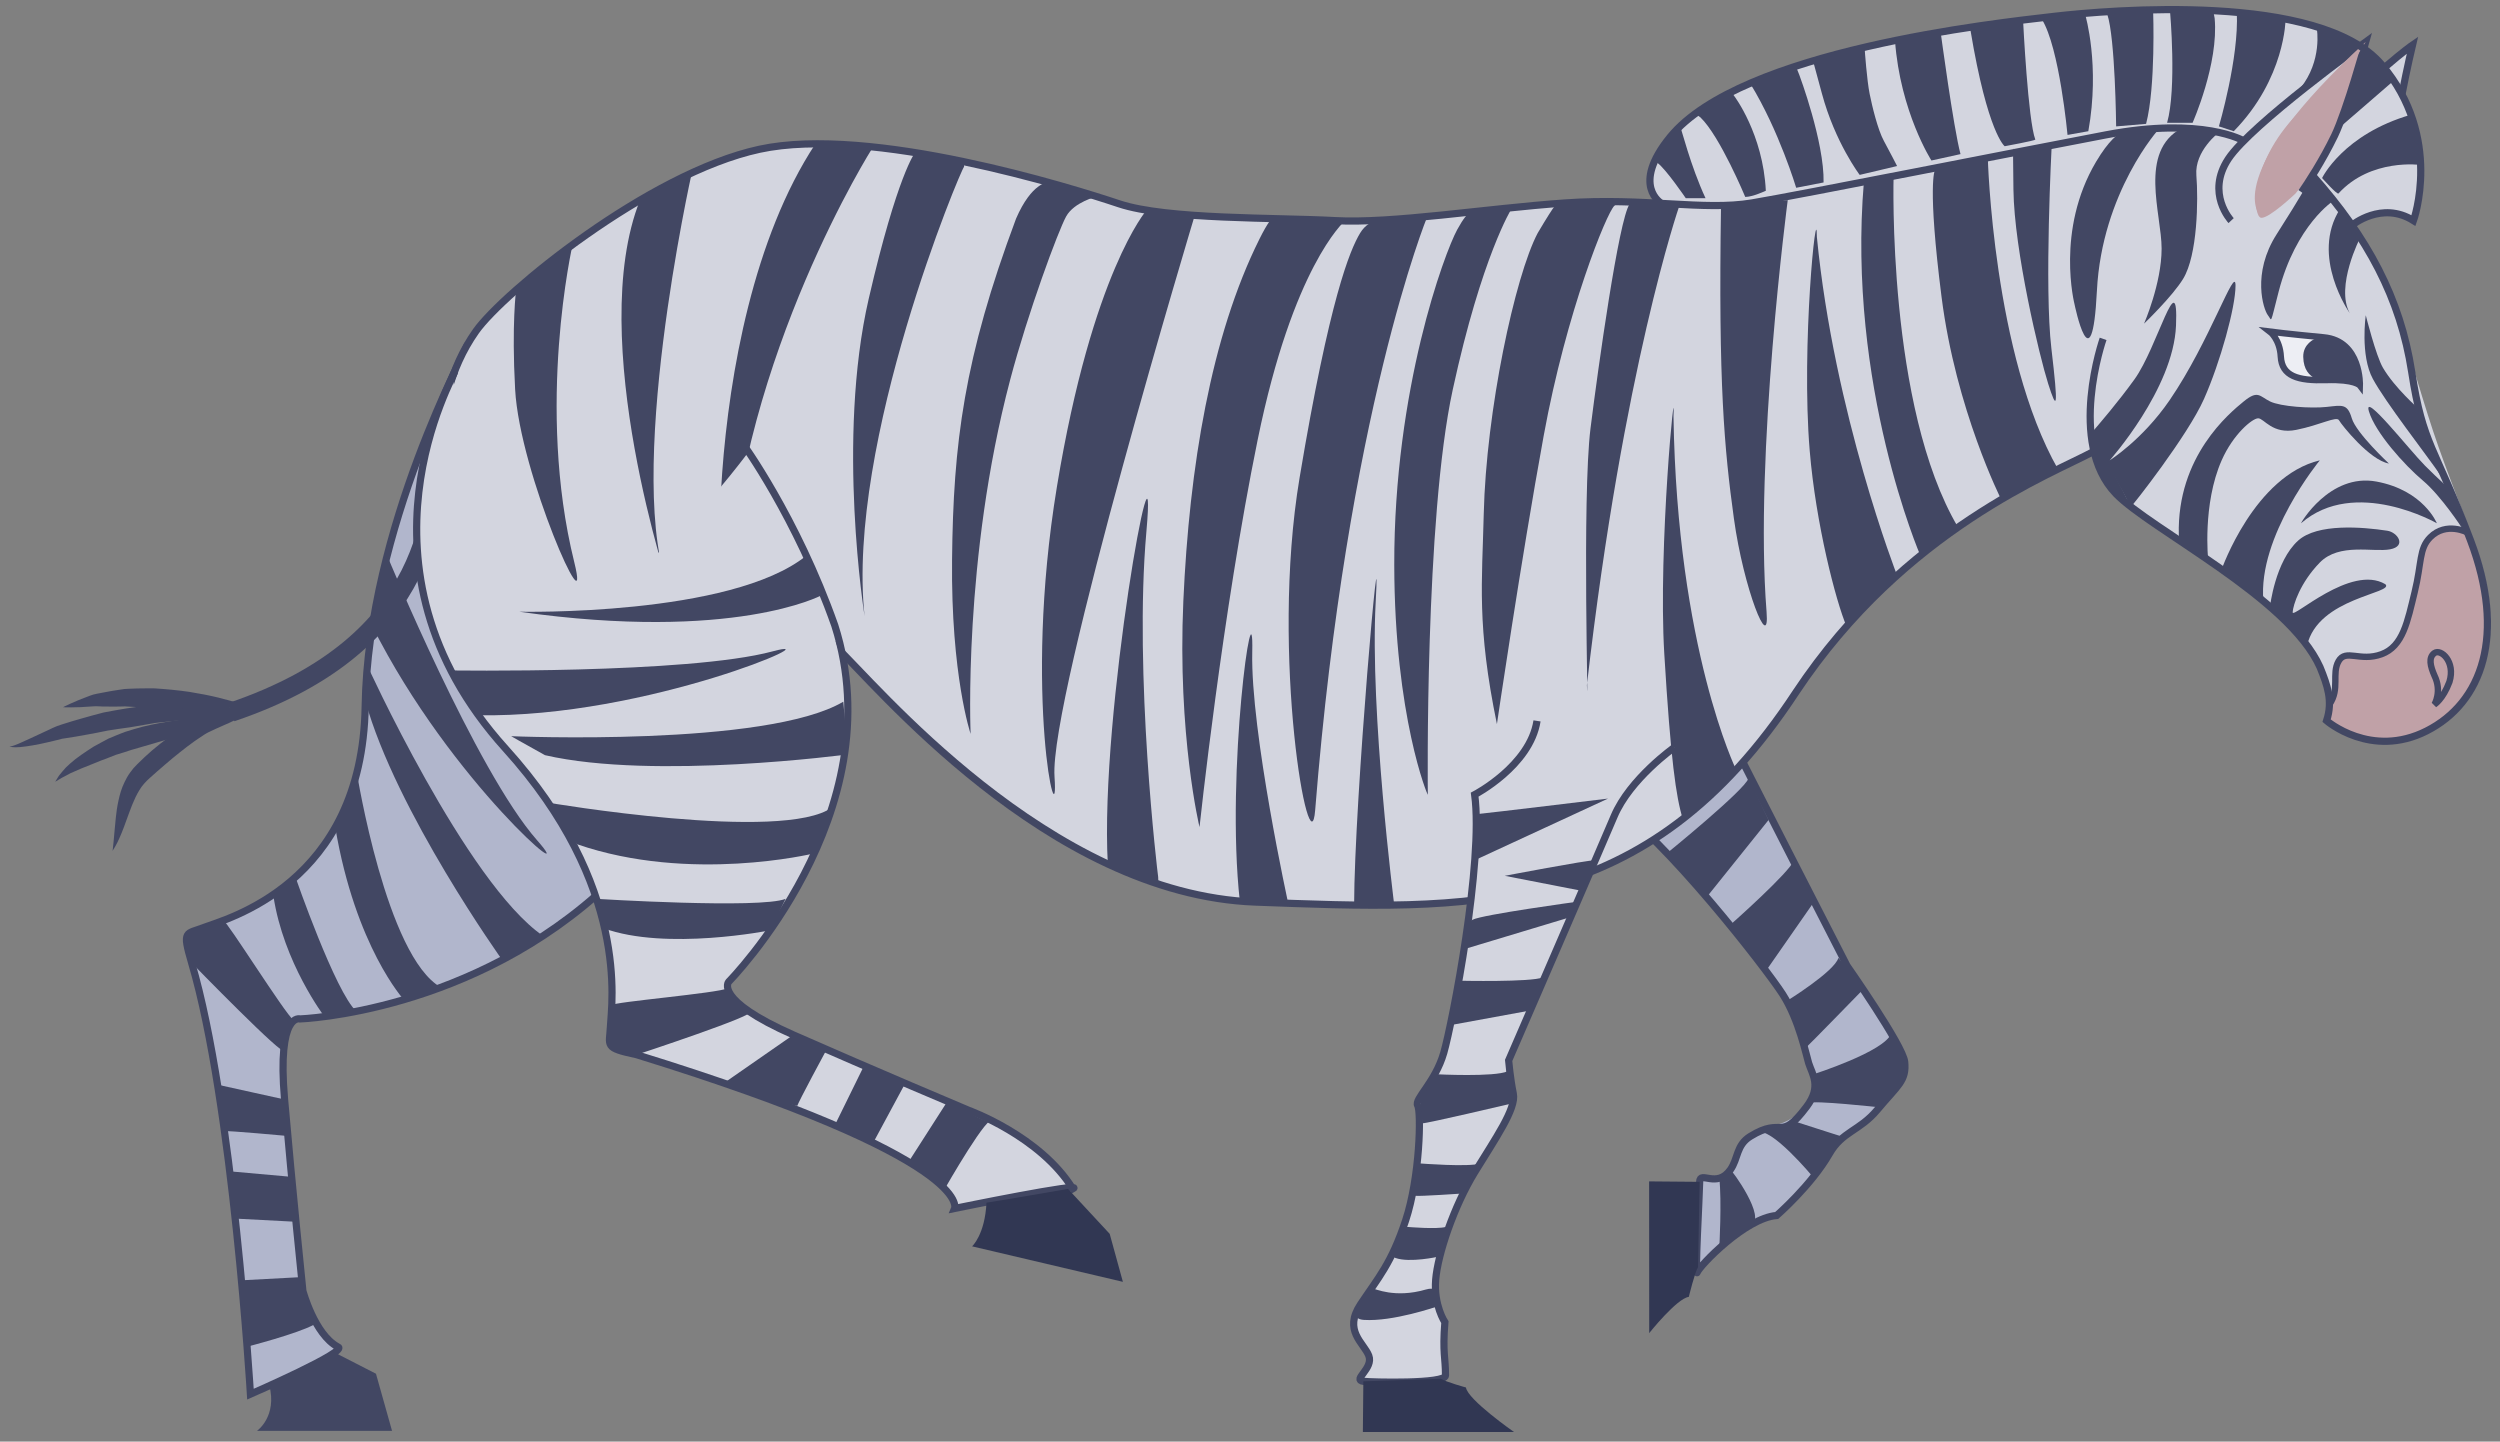 <svg xmlns="http://www.w3.org/2000/svg" xmlns:xlink="http://www.w3.org/1999/xlink" width="195.324" height="112.634" viewBox="-0.75 -0.468 195.324 112.634" version="1.1" xml:space="preserve">
  <rect x="-0.75" y="-0.468" width="195.324" height="112.634" fill="#808080" stroke="none"/>
  <g>
    <title>Slice 1</title>
    <desc>Created with Sketch.</desc>
    <g id="Page-1" stroke="none" fill-rule="evenodd">
      <g id="zebra-b-[animals,savanna,robert-hunter]">
        <g id="Group-6">
          <path d="M 133.374 54.996 C 134.768 57.872 142.868 73.645 142.868 73.645 C 142.868 73.645 145.528 77.905 146.271 79.061 C 146.912 80.06 147.05 79.854 148.123 82.753 C 148.669 84.228 146.133 85.993 143.086 88.548 C 140.484 90.73 139.515 94.404 138.063 94.498 C 137.096 94.561 135 95.906 135 95.906 C 133.631 96.471 131.736 99.336 131.861 98.932 C 132.061 98.293 132.073 92.525 132.073 91.699 C 132.073 90.788 132.929 92.121 133.804 91.501 C 135.317 90.43 134.227 89.71 136.195 88.2 C 137.377 87.293 138.406 87.764 140.123 86.243 C 141.444 85.072 141.015 83.946 140.28 81.45 C 140.116 80.896 139.826 79.231 138.523 77.203 C 137.219 75.177 129.368 65.051 124.949 62.132 " id="Fill-1" fill="#B1B6CC" stroke-width="1"/>
          <path d="M 133.374 54.996 C 134.768 57.872 143.556 74.986 143.556 74.986 C 143.556 74.986 147.932 81.222 148.061 82.486 C 148.217 83.989 147.528 84.32 145.922 86.243 C 144.537 87.902 143.182 87.921 142.18 89.675 C 140.779 92.129 138.063 94.498 138.063 94.498 C 135.629 94.686 132.032 98.429 131.861 98.932 C 131.647 99.566 132.032 92.882 132.044 91.868 C 132.054 90.957 133.382 92.42 134.443 90.927 C 135.064 90.052 134.891 88.999 136.004 88.314 C 138.603 86.711 138.26 88.837 140.401 85.993 C 141.59 84.413 140.841 83.478 140.56 82.597 C 140.384 82.046 139.826 79.231 138.523 77.203 C 137.219 75.177 129.368 65.051 124.949 62.132 " id="Stroke-3" stroke="#424763" stroke-width="0.562" fill="none"/>
          <path d="M 132.044 91.868 L 128.095 91.833 L 128.102 103.687 C 128.102 103.687 130.261 100.975 131.197 100.856 C 131.197 100.856 131.666 98.926 131.915 98.538 " id="Fill-5" fill="#313753" stroke-width="1"/>
          <path d="M 134.413 71.813 C 134.413 71.813 139.116 67.656 139.415 66.739 L 140.988 69.98 L 137.347 75.208 L 134.413 71.813 Z " id="Fill-7" fill="#424763" stroke-width="1"/>
          <path d="M 129.49 66.194 C 129.49 66.194 135.558 61.267 135.856 60.35 L 137.431 63.592 L 132.587 69.63 L 129.49 66.194 Z " id="Fill-9" fill="#424763" stroke-width="1"/>
          <path d="M 138.841 77.744 C 138.841 77.744 142.569 75.45 142.884 74.37 C 142.884 74.37 144.617 76.315 144.818 76.833 C 144.818 76.833 140.47 81.299 140.28 81.45 L 140.095 81.02 L 138.841 77.744 Z " id="Fill-11" fill="#424763" stroke-width="1"/>
          <path d="M 140.893 83.478 C 140.893 83.478 146.521 81.688 147.01 80.272 C 147.05 80.151 148.198 82.033 148.059 83.229 C 147.892 84.668 146.089 86.045 146.089 86.045 C 146.089 86.045 140.863 85.475 140.597 85.712 C 140.328 85.949 141.279 84.323 140.893 83.478 " id="Fill-13" fill="#424763" stroke-width="1"/>
          <path d="M 143.244 88.359 C 143.244 88.359 142.323 89.666 142.639 89.01 C 142.754 88.701 140.912 91.505 140.912 91.505 C 140.912 91.505 137.551 87.441 136.517 88.026 C 136.101 88.254 137.325 87.714 137.325 87.714 L 139.415 87.133 L 143.244 88.359 Z " id="Fill-15" fill="#424763" stroke-width="1"/>
          <path d="M 134.442 90.928 C 134.493 90.834 137.345 94.748 136.033 95.233 C 135.458 95.444 133.578 97.003 133.578 97.003 C 133.578 97.003 133.782 93.371 133.577 91.587 C 133.549 91.348 134.442 90.928 134.442 90.928 " id="Fill-17" fill="#424763" stroke-width="1"/>
          <path d="M 113.137 63.135 C 113.889 63.075 123.296 61.924 123.296 61.924 L 113.176 66.739 L 113.137 63.135 Z " id="Fill-19" fill="#313753" stroke-width="1"/>
          <path d="M 115.591 67.96 C 115.591 67.96 121.877 66.743 122.59 66.739 C 122.901 66.738 121.699 69.136 121.699 69.136 L 115.591 67.96 Z " id="Fill-21" fill="#313753" stroke-width="1"/>
        </g>
        <g id="Group-4">
          <path d="M 59.679 41.401 C 59.679 41.401 59.603 56.935 46.858 68.555 C 36.215 78.671 22.692 79.141 22.692 79.141 C 22.692 79.141 20.889 78.57 21.483 85.433 C 22.078 92.295 22.914 100.388 22.914 100.388 C 22.914 100.388 23.364 103.132 25.642 104.761 C 26.719 105.575 18.818 108.457 18.818 108.457 C 18.818 108.457 17.448 85.656 14.22 74.756 C 13.457 72.155 13.773 72.544 15.203 71.985 C 16.779 71.368 27.558 68.68 27.782 54.711 C 28.006 40.743 35.841 26.549 35.823 26.361 " id="Fill-23" fill="#B1B6CC" stroke-width="1"/>
          <path d="M 59.92 38.394 C 59.92 38.394 59.603 56.935 46.858 68.555 C 36.216 78.671 22.692 79.141 22.692 79.141 C 22.692 79.141 20.889 78.57 21.483 85.433 C 22.078 92.295 22.914 100.388 22.914 100.388 C 22.914 100.388 23.826 103.79 25.642 104.761 C 26.625 105.059 18.817 108.457 18.817 108.457 C 18.817 108.457 17.448 85.656 14.22 74.756 C 13.457 72.155 13.774 72.544 15.203 71.985 C 16.779 71.368 27.558 68.68 27.782 54.711 C 28.006 40.743 35.842 26.549 35.824 26.361 " id="Stroke-25" stroke="#424763" stroke-width="0.562" fill="none"/>
          <path d="M 19.329 111.323 C 19.329 111.323 20.934 110.206 20.285 107.742 C 20.615 107.612 25.454 105.236 25.454 105.236 L 28.624 106.86 L 29.88 111.323 L 19.329 111.323 Z " id="Fill-29" fill="#424763" stroke-width="1"/>
          <path d="M 36.091 48.26 C 36.091 48.26 42.371 62.42 49.389 65.983 C 49.656 66.118 46.858 68.555 46.858 68.555 C 46.858 68.555 42.093 64.671 36.091 48.26 " id="Fill-39" fill="#424763" stroke-width="1"/>
          <path d="M 29.498 42.937 C 29.498 42.937 36.438 59.76 41.204 65.172 C 44.847 69.308 34.512 60.746 28.344 48.469 " id="Fill-41" fill="#424763" stroke-width="1"/>
          <path d="M 27.817 51.252 C 27.817 51.252 35.666 68.518 41.679 72.653 L 38.511 74.569 C 38.511 74.569 30.176 62.919 27.789 54.275 C 27.792 52.206 27.817 51.252 27.817 51.252 " id="Fill-43" fill="#424763" stroke-width="1"/>
          <path d="M 27.129 59.902 C 27.129 59.902 29.433 74.285 33.696 76.673 L 30.8 77.636 C 30.8 77.636 27.025 73.515 25.444 64.172 C 25.738 63.356 27.129 59.902 27.129 59.902 " id="Fill-45" fill="#424763" stroke-width="1"/>
          <path d="M 22.333 68.059 C 22.333 68.059 25.457 77.075 27.096 78.547 L 24.599 78.959 C 24.599 78.959 21.398 74.757 20.61 69.525 C 20.554 69.148 22.333 68.059 22.333 68.059 " id="Fill-47" fill="#424763" stroke-width="1"/>
          <path d="M 16.695 71.449 C 16.936 71.407 21.487 78.702 22.214 79.277 C 22.214 79.277 21.15 80.684 21.421 81.561 C 21.692 82.438 14.22 74.756 14.22 74.756 C 14.22 74.756 13.59 73.149 13.857 72.689 C 14.153 72.178 15.505 71.654 16.695 71.449 " id="Fill-49" fill="#424763" stroke-width="1"/>
          <path d="M 21.483 85.433 L 16.245 84.277 C 16.245 84.277 16.609 87.973 16.79 87.911 C 16.971 87.848 21.737 88.286 21.737 88.286 L 21.483 85.433 Z " id="Fill-51" fill="#424763" stroke-width="1"/>
          <polygon id="Fill-53" fill="#424763" points="9.062 65.481 4.198 65.047 4.627 68.74 9.373 68.989" stroke-width="1" transform="matrix(1,0,0,1,13,26)"/>
          <path d="M 22.804 99.311 L 18.113 99.562 L 18.51 104.761 C 18.51 104.761 22.542 103.727 23.813 103.007 C 24.111 102.838 22.791 101.128 22.804 99.311 " id="Fill-55" fill="#424763" stroke-width="1"/>
        </g>
        <g id="Group-5">
          <path d="M 17.323 55.171 C 33.395 49.742 33.075 38.838 33.663 34.378 " id="Stroke-27" stroke="#424763" stroke-width="1.5" fill="none"/>
          <path d="M 18.966 54.894 C 18.966 54.894 18.916 54.938 18.821 55.02 C 18.729 55.105 18.587 55.22 18.388 55.352 C 18.184 55.484 17.955 55.63 17.643 55.778 C 17.349 55.925 17.018 56.079 16.657 56.231 C 16.302 56.391 15.911 56.556 15.544 56.74 C 15.445 56.783 15.368 56.837 15.282 56.887 L 15.165 56.957 L 15.021 57.057 C 14.833 57.195 14.609 57.317 14.432 57.454 C 14.059 57.712 13.675 58.02 13.285 58.325 C 12.898 58.634 12.505 58.952 12.123 59.289 C 11.734 59.614 11.357 59.959 10.979 60.293 C 10.864 60.39 10.584 60.658 10.503 60.767 C 10.383 60.894 10.249 61.086 10.142 61.263 C 9.691 61.995 9.411 62.854 9.138 63.585 C 8.88 64.326 8.623 64.953 8.411 65.372 C 8.309 65.584 8.208 65.742 8.142 65.849 C 8.077 65.956 8.043 66.013 8.043 66.013 C 8.043 66.013 8.082 65.746 8.125 65.288 C 8.175 64.829 8.213 64.181 8.301 63.391 C 8.344 62.995 8.399 62.56 8.503 62.099 C 8.6 61.637 8.736 61.136 8.981 60.638 C 9.103 60.385 9.229 60.147 9.425 59.88 C 9.639 59.58 9.726 59.489 9.982 59.232 C 10.352 58.86 10.744 58.497 11.15 58.146 C 11.559 57.799 11.98 57.461 12.417 57.157 C 12.847 56.842 13.3 56.579 13.756 56.318 C 13.987 56.184 14.191 56.083 14.409 55.982 L 14.568 55.907 C 14.652 55.868 14.699 55.854 14.765 55.827 C 14.888 55.781 15.012 55.727 15.126 55.698 C 15.591 55.545 16.015 55.474 16.407 55.401 C 16.795 55.327 17.15 55.274 17.462 55.224 C 17.755 55.176 18.042 55.118 18.257 55.07 C 18.703 54.979 18.966 54.894 18.966 54.894 " id="Fill-31" fill="#424763" stroke-width="1"/>
          <path d="M 3.563 60.61 C 3.563 60.61 3.594 60.56 3.653 60.464 C 3.716 60.371 3.785 60.224 3.919 60.057 C 4.048 59.901 4.204 59.707 4.394 59.5 C 4.593 59.297 4.853 59.078 5.139 58.844 C 5.42 58.638 5.731 58.4 6.064 58.191 C 6.229 58.085 6.399 57.974 6.572 57.861 C 6.802 57.727 6.952 57.652 7.152 57.544 C 7.34 57.443 7.531 57.341 7.726 57.237 C 7.938 57.144 8.157 57.051 8.38 56.965 C 8.602 56.879 8.826 56.783 9.053 56.705 L 9.723 56.498 C 10.62 56.225 11.53 56.048 12.377 55.911 C 13.227 55.766 14.018 55.68 14.7 55.614 C 15.38 55.544 15.954 55.509 16.356 55.475 C 16.761 55.451 16.999 55.45 16.999 55.45 C 16.999 55.45 16.8 55.572 16.437 55.763 C 16.076 55.96 15.548 56.21 14.899 56.453 C 14.254 56.711 13.486 56.957 12.673 57.201 C 11.867 57.437 11.007 57.688 10.147 57.94 C 9.713 58.056 9.299 58.187 8.909 58.321 C 8.71 58.388 8.51 58.446 8.31 58.504 C 8.106 58.584 7.904 58.664 7.704 58.742 C 7.516 58.813 7.285 58.915 7.142 58.953 C 6.951 59.032 6.764 59.107 6.582 59.181 C 6.22 59.333 5.889 59.466 5.571 59.586 C 5.271 59.718 4.996 59.839 4.752 59.946 C 4.508 60.086 4.285 60.195 4.104 60.288 C 3.76 60.493 3.563 60.61 3.563 60.61 " id="Fill-33" fill="#424763" stroke-width="1"/>
          <path d="M 0.001 57.812 C -0 57.819 0.063 57.865 0.198 57.823 C 0.332 57.792 0.521 57.71 0.761 57.611 C 1.241 57.406 1.914 57.08 2.729 56.706 C 3.159 56.524 3.522 56.293 4.119 56.121 C 4.611 55.968 5.128 55.8 5.67 55.655 C 6.212 55.509 6.767 55.337 7.34 55.2 C 7.92 55.076 8.53 54.988 9.13 54.88 C 9.735 54.793 10.34 54.707 10.936 54.622 C 11.1 54.604 11.199 54.574 11.414 54.565 L 11.85 54.558 C 12.139 54.553 12.424 54.549 12.704 54.544 C 13.259 54.514 13.831 54.587 14.351 54.611 C 14.867 54.651 15.356 54.689 15.807 54.723 C 16.251 54.756 16.661 54.804 17.025 54.843 C 17.381 54.849 17.697 54.87 17.959 54.883 C 18.485 54.916 18.795 54.947 18.795 54.947 C 18.795 54.947 18.511 55.04 17.995 55.181 C 17.737 55.249 17.421 55.336 17.052 55.417 C 16.688 55.477 16.276 55.536 15.822 55.586 C 15.366 55.644 14.879 55.7 14.381 55.733 C 13.874 55.784 13.36 55.797 12.796 55.864 C 12.517 55.894 12.234 55.924 11.946 55.955 L 11.513 56 C 11.436 56.001 11.248 56.042 11.121 56.062 C 10.552 56.159 9.975 56.258 9.399 56.357 C 8.819 56.445 8.241 56.508 7.666 56.612 C 7.092 56.743 6.519 56.833 5.968 56.941 C 5.418 57.051 4.879 57.129 4.37 57.21 L 4.181 57.239 L 4.134 57.247 C 4.154 57.24 4.129 57.247 4.129 57.245 L 4.047 57.265 C 3.927 57.295 3.809 57.326 3.693 57.356 C 3.456 57.413 3.226 57.468 3.006 57.52 C 2.123 57.729 1.369 57.853 0.832 57.901 C 0.565 57.928 0.347 57.921 0.202 57.904 C 0.045 57.893 -0.009 57.812 0.001 57.812 " id="Fill-35" fill="#424763" stroke-width="1"/>
          <path d="M 4.173 54.787 C 4.173 54.787 5 54.349 6.284 53.884 C 6.599 53.756 6.983 53.708 7.376 53.628 C 7.772 53.554 8.194 53.47 8.635 53.413 L 8.969 53.365 C 9.132 53.348 9.2 53.352 9.321 53.344 C 9.539 53.332 9.759 53.323 9.981 53.321 C 10.425 53.31 10.876 53.313 11.327 53.314 C 12.246 53.372 13.172 53.46 14.021 53.584 C 14.863 53.718 15.644 53.873 16.31 54.035 C 17.636 54.352 18.509 54.697 18.509 54.697 C 18.509 54.696 17.587 54.855 16.221 54.894 C 15.541 54.925 14.751 54.931 13.909 54.903 C 13.489 54.886 13.063 54.905 12.629 54.881 C 12.196 54.86 11.757 54.838 11.316 54.816 C 10.865 54.806 10.414 54.8 9.97 54.777 C 9.748 54.771 9.528 54.756 9.311 54.74 C 9.214 54.735 9.066 54.719 9.015 54.723 L 8.712 54.731 C 8.311 54.75 7.918 54.737 7.542 54.733 C 7.167 54.746 6.81 54.685 6.467 54.724 C 5.107 54.84 4.173 54.787 4.173 54.787 " id="Fill-37" fill="#424763" stroke-width="1"/>
        </g>
        <g id="Group-3">
          <path d="M 163.796 26.007 C 163.796 26.007 160.958 34.113 164.797 38.106 C 167.478 40.897 178.296 46.18 180.743 51.658 C 181.051 52.408 181.286 53.053 181.401 53.679 C 181.532 54.386 181.507 55.066 181.257 55.84 C 181.257 55.84 184.722 58.847 189.076 56.638 C 193.429 54.431 195.302 49.133 192.493 41.728 C 189.685 34.323 189.599 34.186 187.906 28.592 C 186.339 23.416 186.439 22.112 183.211 17.112 C 183.211 17.112 185.076 15.413 187.815 16.768 C 187.815 16.768 191.139 4.915 179.625 1.443 C 169.207 -1.698 141.777 2.811 135.006 6.483 C 128.384 10.075 127.787 13.021 128.278 14.384 C 128.77 15.746 132.292 17.112 132.292 17.112 " id="Fill-57" fill="#D3D5DF" stroke-width="1"/>
          <path d="M 174.786 10.539 C 174.786 10.539 171.614 8.625 164.03 10.066 C 157.527 11.301 140.093 14.764 136.347 15.39 C 132.602 16.017 127.983 14.951 121.741 15.39 C 115.5 15.829 108.259 17.019 103.764 16.768 C 99.27 16.517 90.656 16.705 86.911 15.453 C 83.166 14.2 67.499 9.314 58.822 11.193 C 50.146 13.072 38.786 22.406 36.664 25.413 C 34.541 28.419 33.98 31.801 33.917 34.182 C 33.855 36.562 33.044 55.354 50.708 50.218 C 63.878 46.522 60.851 46.444 64.83 50.108 C 67.698 52.75 81.309 69.417 97.586 70.012 C 114.179 70.619 128.077 71.484 139.808 53.605 C 148.301 40.835 159.915 36.524 163.081 34.789 " id="Fill-59" fill="#D3D5DF" stroke-width="1"/>
          <path d="M 178.592 14.656 C 178.592 14.656 176.538 16.612 175.914 16.549 C 175.29 16.486 174.921 12.699 178.348 8.851 C 181.678 5.112 183.784 3.228 183.784 3.228 C 183.784 3.228 182.899 9.505 178.592 14.656 " id="Fill-61" fill="#C0A1A7" stroke-width="1"/>
          <path d="M 172.827 44.016 C 172.827 44.016 175.386 36.718 180.495 35.497 C 180.495 35.497 175.627 41.416 176.089 46.498 " id="Fill-63" fill="#424763" stroke-width="1"/>
          <path d="M 179.03 40.414 C 178.955 40.479 181.245 36.468 184.928 37.157 C 188.611 37.846 189.641 40.414 189.641 40.414 C 189.641 40.414 183.243 36.75 179.03 40.414 " id="Fill-65" fill="#424763" stroke-width="1"/>
          <path d="M 176.603 46.936 C 176.603 46.936 177.001 43.387 178.81 41.762 C 180.308 40.415 183.805 40.696 185.771 40.998 C 186.575 41.122 187.3 42.2 185.989 42.45 C 184.678 42.701 182.025 41.918 180.495 43.484 C 178.967 45.05 178.405 46.804 178.374 47.368 C 178.342 47.931 182.93 43.578 185.614 45.175 C 186.394 45.896 180.348 46.208 179.501 49.967 " id="Fill-67" fill="#424763" stroke-width="1"/>
          <path d="M 191.638 40.835 C 191.638 40.835 189.984 38.282 188.548 37.078 C 187.113 35.873 184.833 33.337 184.334 31.676 C 183.835 30.017 187.518 34.714 188.704 35.904 C 189.891 37.094 190.646 37.732 190.646 37.732 " id="Fill-69" fill="#424763" stroke-width="1"/>
          <path d="M 188.226 31.476 C 188.226 31.476 186.364 29.86 185.427 28.262 C 184.878 27.325 184.086 24.16 184.086 24.16 C 184.086 24.16 183.639 27.284 184.639 29.132 C 185.638 30.98 188.686 34.871 189.943 36.688 " id="Fill-71" fill="#424763" stroke-width="1"/>
          <path d="M 185.895 35.748 C 185.895 35.748 183.336 33.367 182.993 32.209 C 182.65 31.05 182.244 31.194 181.027 31.325 C 179.81 31.457 177.422 31.3 176.603 30.894 C 175.783 30.486 175.667 29.985 174.554 30.894 C 173.443 31.802 169.322 35.184 169.48 41.323 C 169.495 41.982 170.571 42.701 170.571 42.468 L 171.775 43.282 C 171.775 43.282 171.309 38.941 172.827 35.498 C 173.724 33.461 175.221 32.214 175.681 32.214 C 176.142 32.214 176.783 33.493 178.655 33.117 C 180.528 32.741 181.807 32.021 181.994 32.365 C 182.182 32.71 184.382 35.482 185.895 35.748 " id="Fill-73" fill="#424763" stroke-width="1"/>
          <path d="M 182.837 24.003 C 182.837 24.003 179.707 19.555 182.083 15.847 C 182.252 15.583 183.656 18.092 183.656 18.092 C 183.656 18.092 181.684 21.907 182.837 24.003 " id="Fill-75" fill="#424763" stroke-width="1"/>
          <path d="M 181.656 15.171 C 181.563 15.171 178.624 17.128 177.281 22.312 C 176.588 24.988 176.782 24.598 176.439 24.159 C 176.096 23.721 175.159 20.902 177.125 17.833 C 179.092 14.763 179.794 13.441 179.794 13.441 " id="Fill-77" fill="#424763" stroke-width="1"/>
          <path d="M 165.736 39.124 C 165.829 39.093 170.166 33.587 171.446 30.705 C 172.725 27.823 173.911 23.533 173.911 21.842 C 173.911 20.15 171.914 26.195 168.761 30.799 C 166.635 33.903 164.08 35.497 164.08 35.497 C 164.08 35.497 169.059 29.923 169.261 24.974 C 169.464 20.024 167.825 26.661 166.015 29.171 C 164.731 30.951 163.274 32.647 162.619 33.399 " id="Fill-79" fill="#424763" stroke-width="1"/>
          <path d="M 165.736 39.124 C 165.736 39.124 162.207 35.904 162.832 33.43 " id="Fill-81" fill="#424763" stroke-width="1"/>
          <path d="M 172.612 9.878 C 172.612 9.878 170.696 11.323 170.851 13.234 C 171.008 15.144 170.945 19.462 169.821 21.309 C 168.981 22.692 166.764 24.817 166.764 24.817 C 166.764 24.817 168.136 21.679 168.136 18.957 C 168.136 16.235 166.306 11.377 169.697 9.549 C 170.54 9.095 172.299 9.878 172.612 9.878 " id="Fill-83" fill="#424763" stroke-width="1"/>
          <path d="M 168.012 9.528 C 167.918 9.56 163.469 14.573 163.081 22.249 C 162.694 29.925 161.334 23.314 161.334 23.314 C 161.334 23.314 159.837 17.52 163.019 12.164 C 164.954 8.907 166.053 9.716 166.053 9.716 L 168.012 9.528 Z " id="Fill-85" fill="#424763" stroke-width="1"/>
          <path d="M 159.549 10.884 C 159.549 10.884 158.962 21.998 159.524 26.759 C 160.085 31.52 159.96 31.676 159.274 29.515 C 158.587 27.354 156.621 19.117 156.559 14.356 C 156.496 9.596 156.559 11.466 156.559 11.466 L 159.549 10.884 " id="Fill-87" fill="#424763" stroke-width="1"/>
          <path d="M 154.556 11.857 C 154.556 11.857 154.967 27.26 160.036 36.183 L 155.606 38.56 C 155.606 38.56 152.065 31.551 150.941 22.719 C 149.817 13.887 150.423 12.822 150.423 12.822 L 154.556 11.857 Z " id="Fill-89" fill="#424763" stroke-width="1"/>
          <path d="M 147.196 13.292 C 147.196 13.292 146.665 31.325 152.23 40.725 C 151.84 41.251 149.288 42.937 149.288 42.937 C 149.288 42.937 143.534 29.621 144.875 13.742 C 146.259 13.441 146.477 13.077 146.946 13.234 " id="Fill-91" fill="#424763" stroke-width="1"/>
          <path d="M 147.469 44.487 C 147.469 44.487 142.544 31.85 141.201 18.043 C 141.202 14.754 139.957 26.543 140.642 34.746 C 141.118 40.457 142.681 46.5 143.518 48.468 " id="Fill-93" fill="#424763" stroke-width="1"/>
          <path d="M 138.925 15.171 C 138.925 15.171 136.303 35.122 137.271 47.337 C 137.536 50.687 135.469 45.499 134.72 40.05 C 133.971 34.6 133.495 29.565 133.713 15.589 " id="Fill-95" fill="#424763" stroke-width="1"/>
          <path d="M 134.892 59.667 C 134.892 59.667 130.28 50.218 129.999 32.052 C 130.186 28.2 128.782 42.356 129.281 50.625 C 129.781 58.893 130.195 61.796 130.725 63.519 " id="Fill-97" fill="#424763" stroke-width="1"/>
          <path d="M 130.436 15.672 C 130.436 15.672 126.073 28.293 123.233 53.062 C 123.389 56.575 122.839 38.389 123.519 32.973 C 124.111 28.259 125.723 16.705 126.566 15.484 C 126.972 14.858 130.436 15.672 130.436 15.672 " id="Fill-99" fill="#424763" stroke-width="1"/>
          <path d="M 125.38 15.609 C 124.786 16.142 121.635 23.846 119.856 33.587 C 118.077 43.328 116.204 56.106 116.204 56.106 C 114.613 48.396 115.051 45 115.174 39.695 C 115.362 31.645 117.609 21.117 119.388 17.744 C 120.886 15.218 120.874 15.437 121.039 15.424 C 121.204 15.412 125.38 15.285 125.38 15.285 C 125.38 15.285 125.973 15.077 125.38 15.609 " id="Fill-101" fill="#424763" stroke-width="1"/>
          <path d="M 117.359 15.816 C 117.359 15.816 115.025 19.524 112.757 29.954 C 110.552 40.103 110.805 61.477 110.805 61.618 C 110.805 61.759 108.205 55.515 108.183 43.672 C 108.158 29.907 112.115 19.285 113.099 17.478 C 114.082 15.672 114.402 16.07 114.402 16.07 L 116.797 15.816 L 117.359 15.816 Z " id="Fill-103" fill="#424763" stroke-width="1"/>
          <path d="M 110.758 16.469 C 110.758 16.469 104.485 31.783 102.003 62.84 C 101.608 67.783 98.446 50.859 100.786 36.859 C 103.127 22.859 104.718 19.066 105.515 17.744 C 106.311 16.423 107.715 16.698 107.715 16.698 L 110.524 16.469 L 110.758 16.469 Z " id="Fill-105" fill="#424763" stroke-width="1"/>
          <path d="M 104.3 16.796 C 104.208 16.936 100.271 20.369 97.51 33.9 C 94.747 47.43 92.968 64.155 92.968 64.155 C 92.968 64.155 91.236 56.967 91.704 46.49 C 92.173 36.014 93.858 25.819 97.65 18.208 C 98.924 15.65 99.011 16.62 99.011 16.62 L 104.109 16.791 L 104.3 16.796 Z " id="Fill-107" fill="#424763" stroke-width="1"/>
          <path d="M 92.595 16.362 C 92.595 16.362 81.218 54.101 81.639 60.209 C 82.017 65.693 79.124 53.977 81.826 37.564 C 84.589 20.793 88.833 15.954 88.833 15.954 " id="Fill-109" fill="#424763" stroke-width="1"/>
          <path d="M 82.549 16.44 C 81.93 17.558 79.568 23.929 78.175 29.202 C 74.477 43.202 75.085 56.873 75.085 56.873 C 75.085 56.873 73.54 52.316 73.634 43.249 C 73.728 34.182 74.561 27.515 78.633 16.616 C 79.86 13.773 81.138 13.773 81.138 13.773 L 83.886 14.567 L 84.93 14.888 C 84.93 14.888 83.168 15.321 82.549 16.44 " id="Fill-111" fill="#424763" stroke-width="1"/>
          <path d="M 74.57 12.571 C 74.383 12.618 65.347 34.134 66.799 47.665 C 66.799 47.665 64.582 33.871 67.126 22.86 C 69.374 13.135 70.745 11.454 70.745 11.454 L 74.57 12.167 L 74.57 12.571 Z " id="Fill-113" fill="#424763" stroke-width="1"/>
          <path d="M 67.47 11.015 C 67.376 11.098 57.155 27.416 56.218 45.175 C 55.469 53.115 53.269 25.474 62.96 10.769 C 65.904 10.537 67.47 11.015 67.47 11.015 " id="Fill-115" fill="#424763" stroke-width="1"/>
          <path d="M 53.299 13.04 C 53.299 13.04 47.885 37.282 51.631 45.832 C 51.631 45.832 44.946 25.978 49.252 15.17 C 51.35 13.464 53.299 13.04 53.299 13.04 " id="Fill-117" fill="#424763" stroke-width="1"/>
          <path d="M 43.986 18.646 C 43.986 18.646 41.098 31.269 44.113 43.437 C 45.547 49.224 39.858 36.529 39.497 29.96 C 39.216 24.838 39.575 22.181 39.575 22.181 C 39.575 22.181 42.137 19.692 43.986 18.646 " id="Fill-119" fill="#424763" stroke-width="1"/>
          <path d="M 89.738 68.054 C 89.692 67.772 87.83 52.213 88.817 41.074 C 89.755 30.47 85.147 55.338 85.803 67.036 L 86.219 67.227 L 89.755 68.608 L 89.738 68.054 Z " id="Fill-121" fill="#424763" stroke-width="1"/>
          <path d="M 99.93 70.256 C 99.93 70.256 96.946 56.667 97.088 50.484 C 97.229 44.376 94.993 59.788 96.116 69.936 " id="Fill-123" fill="#424763" stroke-width="1"/>
          <path d="M 108.183 70.256 C 108.183 70.256 106.263 55.127 106.732 46.58 C 107.2 38.034 105.061 62.153 105.046 70.244 C 105.045 70.638 107.388 70.253 107.388 70.253 " id="Fill-125" fill="#424763" stroke-width="1"/>
          <path d="M 188.374 12.42 C 188.374 12.42 184.48 11.871 181.951 14.652 C 181.818 14.734 180.674 13.441 180.674 13.441 C 180.674 13.441 182.315 10.025 187.62 8.494 C 187.62 8.494 188.514 10.557 188.374 12.42 " id="Fill-127" fill="#424763" stroke-width="1"/>
          <path d="M 172.612 9.407 C 172.612 9.407 174.193 4.04 174.01 0.495 C 173.994 0.229 177.823 1.024 177.823 1.024 C 177.823 1.024 177.804 5.664 173.773 9.784 " id="Fill-129" fill="#424763" stroke-width="1"/>
          <path d="M 168.796 0.441 C 168.796 0.441 169.327 6.446 168.564 9.126 L 170.555 9.126 C 170.555 9.126 172.612 4.498 172.279 0.953 L 172.18 0.441 " id="Fill-131" fill="#424763" stroke-width="1"/>
          <path d="M 167.475 0.441 C 167.475 0.441 167.684 6.298 166.923 9.209 L 164.583 9.408 C 164.583 9.408 164.517 2.501 163.887 0.637 C 163.755 0.337 166.507 0.441 166.507 0.441 L 167.475 0.441 Z " id="Fill-133" fill="#424763" stroke-width="1"/>
          <path d="M 162.178 0.721 C 162.178 0.721 163.338 4.633 162.41 9.784 L 160.785 10.074 C 160.785 10.074 160.154 3.233 158.777 1.036 C 158.479 0.404 159.457 0.92 159.457 0.92 L 162.178 0.721 Z " id="Fill-135" fill="#424763" stroke-width="1"/>
          <path d="M 157.318 1.236 C 157.318 1.236 157.7 8.972 158.27 10.441 C 158.231 10.524 155.875 10.957 155.875 10.957 C 155.875 10.957 154.547 9.959 153.204 1.902 C 153.163 1.535 153.799 1.569 153.799 1.569 L 157.318 1.236 Z " id="Fill-137" fill="#424763" stroke-width="1"/>
          <path d="M 150.871 2.034 C 150.871 2.034 151.877 9.542 152.424 11.573 L 150.152 12.072 C 150.152 12.072 147.714 8.277 147.305 2.703 L 147.81 2.6 L 150.871 2.034 Z " id="Fill-139" fill="#424763" stroke-width="1"/>
          <path d="M 144.944 3.45 C 144.944 3.45 145.105 5.783 145.325 6.87 C 145.515 7.814 145.956 9.659 146.436 10.541 C 146.871 11.338 147.469 12.505 147.469 12.505 L 144.546 13.196 C 144.546 13.196 142.621 10.658 141.592 6.83 C 141.133 5.116 140.946 4.449 140.946 4.449 L 144.909 3.228 L 144.944 3.45 Z " id="Fill-141" fill="#424763" stroke-width="1"/>
          <path d="M 139.834 5.398 C 139.834 5.398 141.791 10.624 141.726 13.787 L 139.585 14.203 C 139.585 14.203 138.243 9.725 136.019 6.097 C 135.876 5.913 136.45 5.913 136.45 5.913 L 139.602 4.815 L 139.834 5.398 Z " id="Fill-143" fill="#424763" stroke-width="1"/>
          <path d="M 134.758 7.053 C 134.758 7.053 136.997 10.009 137.213 14.436 C 137.213 14.436 136.185 14.919 135.605 14.919 C 135.605 14.919 133.63 10.165 132.105 8.705 L 131.705 8.409 L 134.518 6.721 L 134.758 7.053 Z " id="Fill-145" fill="#424763" stroke-width="1"/>
          <path d="M 130.552 9.528 C 130.604 9.522 131.319 12.472 132.503 15.019 L 130.96 15.019 C 130.96 15.019 129.384 12.705 128.738 12.255 C 128.091 11.806 129.905 9.612 130.552 9.528 " id="Fill-147" fill="#424763" stroke-width="1"/>
          <path d="M 186.219 5.879 C 186.219 5.879 184.517 3.842 184.13 3.713 C 183.744 3.584 183.264 5.879 183.264 5.879 L 182.551 8.083 C 182.551 8.083 181.93 9.643 181.954 9.573 " id="Fill-149" fill="#424763" stroke-width="1"/>
          <path d="M 180.262 1.766 C 180.262 1.766 180.715 4.271 178.966 6.432 L 183.509 3.05 " id="Fill-151" fill="#424763" stroke-width="1"/>
          <path d="M 185.654 4.978 C 185.724 4.987 187.594 3.152 187.594 3.152 L 186.915 6.906 L 185.654 4.978 Z " id="Fill-153" fill="#D3D5DF" stroke-width="1"/>
          <path d="M 185.532 4.825 C 187.061 3.509 187.737 3.05 187.737 3.05 C 187.737 3.05 187.309 4.854 186.915 6.906 " id="Stroke-155" stroke="#424763" stroke-width="0.562" fill="none"/>
          <path d="M 181.027 55.84 C 181.027 55.84 181.757 53.727 181.701 53.1 C 181.645 52.474 182.043 50.881 182.605 50.755 C 183.167 50.63 186.27 51.502 187.105 48.668 C 187.453 47.489 188.081 45.16 188.268 43.901 C 188.456 42.642 188.629 42.124 189.415 41.263 C 190.201 40.402 191.852 40.762 192.035 41.135 C 195.508 48.213 192.621 53.613 190.742 55.338 C 187.518 58.298 184.559 57.907 181.027 55.84 " id="Fill-157" fill="#C0A1A7" stroke-width="1"/>
          <path d="M 163.565 26.007 C 163.565 26.007 160.727 34.113 164.565 38.106 C 167.247 40.897 178.064 46.18 180.512 51.658 C 180.819 52.408 181.055 53.053 181.169 53.679 C 181.3 54.386 181.276 55.066 181.026 55.84 C 181.026 55.84 184.491 58.847 188.845 56.638 C 193.198 54.431 195.071 49.133 192.262 41.728 C 189.454 34.323 188.564 34.37 187.675 28.592 C 186.785 22.813 184.231 18.073 179.924 13.234 " id="Stroke-159" stroke="#424763" stroke-width="0.562" fill="none"/>
          <path d="M 192.035 41.135 C 192.035 41.135 190.378 40.254 189.125 41.511 C 188.236 42.403 188.47 43.484 187.908 45.785 C 187.346 48.088 186.995 50.038 185.31 50.648 C 183.625 51.259 182.525 50.202 181.963 51.188 C 181.401 52.175 182.088 53.35 181.246 54.571 " id="Stroke-161" stroke="#424763" stroke-width="0.5" fill="none"/>
          <path d="M 189.453 54.571 C 189.453 54.571 190.061 53.561 189.453 52.316 C 189.134 51.583 188.962 50.907 189.453 50.554 C 189.945 50.202 191.115 51.212 190.623 52.809 C 190.109 54.172 189.453 54.571 189.453 54.571 Z " id="Stroke-163" stroke="#424763" stroke-width="0.5" fill="none"/>
          <path d="M 183.625 29.648 C 183.625 29.648 183.739 26.166 180.816 25.89 C 178.074 25.631 176.603 25.443 176.603 25.443 C 176.603 25.443 177.375 26.031 177.448 27.389 C 177.531 28.915 178.756 29.296 181.003 29.226 C 183.25 29.155 183.625 29.648 183.625 29.648 " id="Fill-165" fill="#EDEEF4" stroke-width="1"/>
          <path d="M 183.625 29.648 C 183.625 29.648 183.739 26.166 180.816 25.89 C 178.074 25.631 176.603 25.443 176.603 25.443 C 176.603 25.443 177.375 26.031 177.448 27.389 C 177.531 28.915 178.756 29.296 181.003 29.226 C 183.25 29.155 183.625 29.648 183.625 29.648 Z " id="Stroke-167" stroke="#424763" stroke-width="0.5" fill="none"/>
          <path d="M 180.114 26.007 C 180.114 26.007 179.178 26.383 179.201 27.417 C 179.225 28.45 179.693 28.844 180.114 29.108 C 180.535 29.372 181.246 29.36 181.246 29.36 C 181.246 29.36 183.508 29.319 183.625 29.648 C 183.742 29.977 183.658 26.426 180.997 25.923 C 180.297 25.799 180.114 26.007 180.114 26.007 " id="Fill-169" fill="#424763" stroke-width="1"/>
          <path d="M 173.567 16.768 C 173.567 16.768 171.57 14.639 173.349 11.944 C 175.128 9.251 184.086 2.8 184.086 2.8 C 184.086 2.8 182.588 8.186 181.651 10.129 C 180.715 12.07 179.529 13.887 179.06 14.545 " id="Stroke-171" stroke="#424763" stroke-width="0.562" fill="none"/>
          <path d="M 175.783 16.298 C 175.783 16.298 172.757 13.198 184.086 2.8 " id="Fill-173" fill="#C0A1A7" stroke-width="1"/>
          <path d="M 174.554 10.539 C 174.554 10.539 171.383 8.625 163.799 10.066 C 157.296 11.301 139.861 14.764 136.116 15.39 C 132.37 16.017 127.752 14.951 121.509 15.39 C 115.268 15.829 108.027 17.019 103.533 16.768 C 99.038 16.517 90.424 16.705 86.679 15.453 C 82.934 14.2 67.267 9.314 58.591 11.193 C 49.914 13.072 38.554 22.406 36.432 25.413 C 34.31 28.419 33.748 31.801 33.686 34.182 C 33.623 36.562 32.812 55.354 50.476 50.218 C 63.647 46.522 60.62 46.444 64.599 50.108 C 67.466 52.75 81.077 69.417 97.354 70.012 C 113.947 70.619 127.846 71.484 139.576 53.605 C 148.069 40.835 159.683 36.524 162.849 34.789 " id="Stroke-175" stroke="#424763" stroke-width="0.562" fill="none"/>
          <path d="M 183.012 17.128 C 183.012 17.128 185.334 15.202 187.815 16.768 C 187.815 16.768 190.155 10.269 185.334 4.585 C 180.512 -1.1 164.115 0.3 159.668 0.817 C 155.22 1.334 135.266 3.467 129.736 10.236 C 126.634 14.033 129.063 15.423 129.063 15.423 " id="Stroke-177" stroke="#424763" stroke-width="0.562" fill="none"/>
        </g>
        <g id="Group-182">
          <g id="Group-2">
            <path d="M 130.072 57.922 C 130.072 57.922 126.605 60.365 125.36 63.31 C 124.115 66.253 117.119 82.383 117.119 82.383 C 117.119 82.383 117.234 83.739 117.486 84.986 C 117.722 86.15 116.082 88.491 114.469 91.122 C 112.857 93.753 111.581 97.51 111.419 99.515 C 111.257 101.52 112.138 102.835 112.138 102.835 C 111.947 105.29 112.19 105.567 112.186 107.001 C 112.183 107.67 106.379 107.529 105.768 107.454 C 104.867 107.343 106.581 106.453 106.193 105.45 C 105.806 104.448 104.178 103.497 105.553 101.43 C 106.927 99.363 107.954 98.263 109.073 94.88 C 110.192 91.498 110.3 86.408 110.013 85.907 C 109.725 85.406 111.383 84.106 112.051 81.788 C 112.718 79.471 115.173 66.88 114.465 61.618 C 114.465 61.618 118.79 59.363 119.337 55.855 " id="Fill-179" fill="#D3D5DF" stroke-width="1"/>
            <path d="M 130.072 57.922 C 130.072 57.922 126.605 60.365 125.36 63.31 C 124.115 66.253 117.119 82.383 117.119 82.383 C 117.119 82.383 117.234 83.739 117.486 84.986 C 117.722 86.15 116.082 88.491 114.469 91.122 C 112.857 93.753 111.581 97.51 111.419 99.515 C 111.257 101.52 112.138 102.835 112.138 102.835 C 111.947 105.29 112.19 105.567 112.186 107.001 C 112.183 107.67 106.379 107.529 105.768 107.454 C 104.867 107.343 106.581 106.453 106.193 105.45 C 105.806 104.448 104.178 103.497 105.553 101.43 C 106.927 99.363 107.954 98.263 109.073 94.88 C 110.192 91.498 110.3 86.408 110.013 85.907 C 109.725 85.406 111.383 84.106 112.051 81.788 C 112.718 79.471 115.173 66.88 114.465 61.618 C 114.465 61.618 118.79 59.363 119.337 55.855 " id="Stroke-181" stroke="#424763" stroke-width="0.562" fill="none"/>
            <path d="M 105.768 107.454 L 105.73 111.416 L 117.542 111.416 C 117.542 111.416 113.901 108.874 113.785 107.935 C 113.785 107.935 112.208 107.502 111.821 107.251 " id="Fill-183" fill="#313753" stroke-width="1"/>
            <path d="M 114.654 63.135 C 115.41 63.075 124.885 61.924 124.885 61.924 L 114.475 66.739 L 114.654 63.135 Z " id="Fill-185" fill="#424763" stroke-width="1"/>
            <path d="M 116.816 67.96 C 116.816 67.96 123.175 66.743 123.888 66.739 C 124.199 66.738 122.854 69.136 122.854 69.136 L 116.816 67.96 Z " id="Fill-187" fill="#424763" stroke-width="1"/>
            <path d="M 122.489 69.981 C 122.489 69.981 115.057 70.991 114.304 71.39 C 113.549 71.789 113.795 73.645 113.795 73.645 L 121.972 71.179 L 122.489 69.981 Z " id="Fill-189" fill="#424763" stroke-width="1"/>
            <path d="M 113.349 76.158 C 113.349 76.158 118.885 76.275 119.769 75.9 L 118.667 78.507 L 112.779 79.587 L 113.349 76.158 Z " id="Fill-191" fill="#424763" stroke-width="1"/>
            <path d="M 111.491 83.464 C 111.491 83.464 116.026 83.698 117.044 83.229 C 117.044 83.229 117.537 85.272 117.281 85.766 C 117.281 85.766 110.625 87.337 110.386 87.293 L 110.215 85.484 L 111.491 83.464 Z " id="Fill-193" fill="#424763" stroke-width="1"/>
            <path d="M 110.183 90.43 C 110.183 90.43 114.04 90.733 114.895 90.433 C 115.123 90.339 113.398 92.789 113.398 92.789 C 113.398 92.789 110.192 93.008 109.838 92.96 C 109.483 92.914 109.801 91.276 110.183 90.43 " id="Fill-195" fill="#424763" stroke-width="1"/>
            <path d="M 109.299 95.397 C 109.299 95.397 111.502 95.584 112.203 95.393 C 112.51 95.275 111.592 97.722 111.592 97.722 C 111.592 97.722 109.394 98.215 108.275 97.816 C 107.83 97.652 108.277 97.205 108.277 97.205 L 108.979 95.393 L 109.299 95.397 Z " id="Fill-197" fill="#424763" stroke-width="1"/>
            <path d="M 106.534 100.217 C 106.638 100.194 108.227 100.992 110.649 100.282 C 112.092 99.859 111.488 101.621 111.488 101.621 C 111.488 101.621 108.072 102.807 105.807 102.655 C 104.054 102.538 106.534 100.217 106.534 100.217 " id="Fill-199" fill="#424763" stroke-width="1"/>
          </g>
        </g>
        <g id="Group">
          <path d="M 34.601 28.917 C 34.773 28.991 25.723 43.572 38.753 58.03 C 48.148 68.455 47.025 77.942 46.946 79.692 C 46.873 81.281 46.407 81.385 48.993 81.936 C 75.051 90.082 73.833 93.948 73.833 93.948 C 73.833 93.948 84.211 91.82 83.071 92.42 C 80.856 88.548 74.927 86.278 74.927 86.278 C 74.927 86.278 67.492 83.148 61.23 80.386 C 54.969 77.624 56.181 76.237 56.181 76.237 C 56.181 76.237 67.716 63.518 65.256 51.772 C 59.92 35.675 57.733 34.84 57.733 34.84 C 57.733 34.84 48.826 46.946 44.344 45.833 C 36.754 43.948 34.601 28.917 34.601 28.917 " id="Fill-201" fill="#D3D5DF" stroke-width="1"/>
          <path d="M 57.23 34.113 C 57.23 34.113 61.468 39.892 64.471 48.396 C 69.162 63.09 56.181 76.238 56.181 76.238 C 56.181 76.238 54.969 77.624 61.23 80.386 C 67.491 83.147 74.927 86.278 74.927 86.278 C 74.927 86.278 80.524 88.287 83.071 92.42 C 84.211 91.82 73.834 93.948 73.834 93.948 C 73.834 93.948 75.456 90.113 48.992 81.936 C 46.407 81.385 46.873 81.281 46.946 79.693 C 47.025 77.942 48.485 68.788 38.753 58.03 C 25.83 43.744 34.925 28.666 34.753 28.593 " id="Stroke-203" stroke="#424763" stroke-width="0.562" fill="none"/>
          <path d="M 75.2 96.909 C 75.2 96.909 76.205 95.998 76.323 93.495 C 76.72 93.454 82.692 92.42 82.692 92.42 L 85.95 95.932 L 86.981 99.681 L 75.2 96.909 Z " id="Fill-205" fill="#313753" stroke-width="1"/>
          <path d="M 39.813 47.325 C 39.813 47.325 56.357 47.699 62.252 42.944 C 62.476 42.764 63.413 46.051 63.413 46.051 C 63.413 46.051 56.59 49.704 39.813 47.325 " id="Fill-207" fill="#424763" stroke-width="1"/>
          <path d="M 34.251 51.91 C 34.251 51.91 52.982 52.208 59.614 50.423 C 64.68 49.058 49.831 55.645 36.619 55.414 " id="Fill-209" fill="#424763" stroke-width="1"/>
          <path d="M 39.187 57.05 C 39.187 57.05 59.139 57.907 65.138 54.354 L 65.489 58.473 C 65.489 58.473 50.362 60.501 41.83 58.534 C 40.015 57.533 39.187 57.05 39.187 57.05 " id="Fill-211" fill="#424763" stroke-width="1"/>
          <path d="M 41.963 62.226 C 41.963 62.226 60.487 65.389 64.264 62.608 L 62.768 66.225 C 62.768 66.225 53.172 68.542 44.344 65.494 C 43.743 64.83 41.963 62.226 41.963 62.226 " id="Fill-213" fill="#424763" stroke-width="1"/>
          <path d="M 45.792 69.756 C 45.792 69.756 58.691 70.557 60.63 69.756 L 59.418 72.219 C 59.418 72.219 51.305 73.848 46.4 72.053 C 46.047 71.923 45.792 69.756 45.792 69.756 " id="Fill-215" fill="#424763" stroke-width="1"/>
          <path d="M 47.063 78.059 C 47.122 77.815 55.321 77.136 56.112 76.744 C 56.112 76.744 56.929 78.403 57.805 78.576 C 58.682 78.749 48.993 81.936 48.993 81.936 C 48.993 81.936 47.333 81.742 47.034 81.275 C 46.702 80.754 46.775 79.255 47.063 78.059 " id="Fill-217" fill="#424763" stroke-width="1"/>
          <path d="M 61.23 80.386 L 55.81 84.152 C 55.81 84.152 61.541 86.108 61.557 85.911 C 61.573 85.713 63.836 81.528 63.836 81.528 L 61.23 80.386 Z " id="Fill-219" fill="#424763" stroke-width="1"/>
          <polygon id="Fill-221" fill="#424763" points="35.77 54.769 33.472 59.448 36.47 60.819 38.973 56.174" stroke-width="1" transform="matrix(1,0,0,1,31,28)"/>
          <path d="M 73.27 85.578 L 70.237 90.308 L 73.062 92.42 C 73.062 92.42 76.642 86.135 76.844 87.138 C 76.929 87.556 74.861 86.466 73.27 85.578 " id="Fill-223" fill="#424763" stroke-width="1"/>
        </g>
      </g>
    </g>
  </g>
</svg>